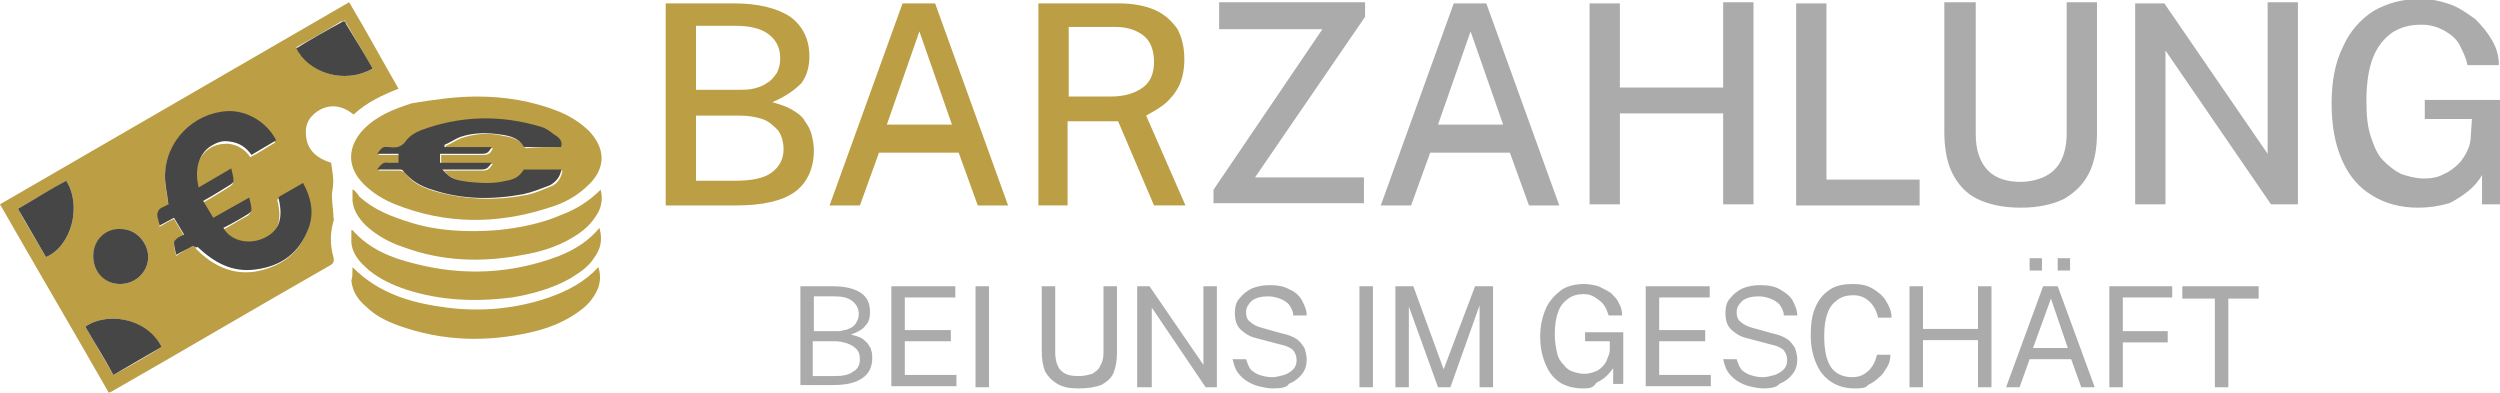 <svg xmlns="http://www.w3.org/2000/svg" xml:space="preserve" version="1.0" viewBox="0 0 222.7 35"><path fill="#BC9E44" d="M9.7 35C6.5 29.4 3.2 23.8 0 18.2c10.4-6 20.7-12 31.1-18 1.5 2.5 2.9 5.1 4.4 7.7-1.5.6-2.8 1.2-4 2.3-1-.8-2.1-1-3.2-.3-.9.6-1.2 1.4-1 2.5.2 1 .9 1.7 2.2 2.1.1.8.3 1.6.1 2.5-.1.8.1 1.6.1 2.3 0 .1.1.3 0 .4-.3 1.1-.3 2.1 0 3.2.1.4 0 .6-.4.8-6.5 3.7-12.9 7.5-19.4 11.2 0 0-.1 0-.2.1zm7.5-13.1s.1 0 0 0c.2.1.2.2.3.3 1.4 1.4 3.1 2.3 5.2 2 2.2-.4 3.9-1.5 4.7-3.7.5-1.4.2-2.7-.5-4l-2.1 1.2-.1.1c.5 2 0 3.1-1.5 3.7-1.2.5-2.8 0-3.4-1 .8-.4 1.5-.9 2.3-1.3.1-.1.2-.2.2-.3 0-.4-.1-.7-.2-1.1-1.1.6-2.1 1.2-3.2 1.8l-.9-1.5c.9-.5 1.7-1 2.5-1.5.1-.1.3-.2.2-.3 0-.4-.1-.7-.2-1.1-1 .6-2 1.1-2.9 1.7-.4-1.6 0-3 1.1-3.7.5-.3 1-.4 1.6-.4.9.1 1.5.5 2 1.2.8-.4 1.5-.9 2.2-1.3-.6-1.7-2.5-2.8-4.3-2.7-3.1.2-5.5 2.7-5.5 5.8 0 .8.2 1.6.3 2.5-.3.2-.8.3-.9.6-.1.3.1.8.1 1.2v.1c.4-.2.8-.5 1.3-.7l.9 1.5c-.3.1-.5.3-.7.4-.1.1-.2.2-.2.3 0 .4.1.7.2 1.1.5-.4 1-.6 1.5-.9zm16-15.8c-.8-1.4-1.6-2.7-2.4-4.1 0-.1-.1-.1-.1-.2-.1.1-.2.1-.3.1-1.3.8-2.7 1.6-4 2.3 1 2.2 4.2 3.4 6.8 1.9zm-27.3 10c-1.4.8-2.9 1.7-4.3 2.5.8 1.5 1.7 2.9 2.5 4.3 2.3-1 3.2-4.6 1.8-6.8zm8.5 14.8c-1.5-2.7-5-3.1-6.8-1.8.8 1.4 1.7 2.9 2.5 4.3 1.5-.8 2.9-1.6 4.3-2.5zm-3.7-5.6c1.4 0 2.5-1.1 2.5-2.4 0-1.3-1.1-2.5-2.4-2.5-1.4 0-2.5 1.1-2.5 2.4 0 1.4 1.1 2.5 2.4 2.5z"/><path fill="#BC9E44" d="M42.5 8.6c2.5 0 4.9.4 7.2 1.3 1 .4 2 1 2.8 1.8 1.4 1.5 1.5 3.2 0 4.7-1 1-2.2 1.7-3.6 2.1-4.6 1.5-9.2 1.5-13.7-.3-1-.4-2-1-2.8-1.8-1.5-1.5-1.5-3.3 0-4.9 1.2-1.2 2.7-1.8 4.3-2.3 1.8-.3 3.8-.6 5.8-.6zm7.5 4.5c0-.5-.2-.8-.5-1-.4-.3-.8-.5-1.2-.7-3.6-1.1-7.2-1.1-10.7.3-.5.2-1 .5-1.3.9-.4.6-.9.6-1.5.6h-.2c-.5-.1-.7.3-.9.6h1.9v.8h-.9c-.5-.1-.7.2-1 .6h1.9c.1 0 .3.1.4.1.6.9 1.6 1.4 2.6 1.7 2.7.8 5.4.9 8.1.4.8-.1 1.6-.5 2.4-.8.5-.2.9-.7 1-1.4h-3.2c-.1 0-.2 0-.2.1-.3.6-.9.7-1.5.9-1.1.3-2.2.3-3.4.1-.7-.1-1.3-.3-1.9-.7-.1-.1-.2-.3-.4-.4H43c.5 0 .6-.2.9-.6h-4.6v-.8H43c.5 0 .7-.1.9-.6h-4.2V13c.5-.2.9-.5 1.4-.7 1.2-.4 2.5-.5 3.7-.2.7.1 1.5.3 1.9 1 0 0 .1.1.2.1 1-.1 2.1-.1 3.1-.1zM53.4 20.3c.3 1.1.1 1.9-.5 2.7-.5.8-1.3 1.3-2.1 1.8-1.6.9-3.4 1.4-5.2 1.7-3.2.4-6.3.3-9.4-.7-1.2-.4-2.3-.9-3.3-1.7-.8-.7-1.5-1.4-1.6-2.5v-1.1h.1c1.5 1.7 3.5 2.5 5.6 3 4.3 1.1 8.6.9 12.8-.7 1.5-.6 2.7-1.4 3.6-2.5z"/><path fill="#BC9E44" d="M31.4 23.8c2.4 2.4 5.3 3.2 8.4 3.6 3.1.4 6.2.1 9.1-.9 1.7-.6 3.2-1.4 4.4-2.7.2.6.2 1.2 0 1.8-.3.8-.8 1.4-1.4 1.9-1.4 1.1-2.9 1.7-4.6 2.1-4 .9-7.9.8-11.8-.6-1.1-.4-2.1-.9-2.9-1.7-.7-.6-1.2-1.3-1.3-2.3.1-.3.1-.7.1-1.2zM53.5 16.9c.2.7.1 1.4-.2 2-.4.7-.9 1.3-1.6 1.8-1.5 1.1-3.3 1.7-5.1 2-3.6.7-7.2.6-10.7-.7-1.2-.4-2.3-1-3.3-1.9-.6-.6-1.1-1.3-1.2-2.2v-1h.1c.2.2.4.4.5.6 1.3 1.2 2.9 1.8 4.5 2.3 2.5.8 5.2.9 7.8.7 2-.2 4-.6 5.8-1.4 1.3-.5 2.4-1.2 3.4-2.2z"/><path fill="#474646" d="M17.2 21.9c-.5.3-1 .5-1.5.8-.1-.4-.2-.8-.2-1.1 0-.1.1-.2.2-.3.2-.2.5-.3.7-.4l-.9-1.5c-.4.2-.9.5-1.3.7V20c-.1-.4-.3-.9-.1-1.2.1-.3.6-.4.9-.6-.1-.9-.3-1.7-.3-2.5 0-3.1 2.5-5.6 5.5-5.8 1.8-.1 3.6 1 4.4 2.6-.7.4-1.5.9-2.2 1.3-.5-.7-1.1-1.1-2-1.2-.6-.1-1.1.1-1.6.4-1.1.7-1.5 2.1-1.1 3.7 1-.6 1.9-1.1 2.9-1.7.1.4.2.8.2 1.1 0 .1-.1.2-.2.3-.8.5-1.6 1-2.5 1.5l.9 1.5c1.1-.6 2.1-1.2 3.2-1.8.1.4.2.8.2 1.1 0 .1-.1.2-.2.3-.8.5-1.5.9-2.3 1.3.6 1.1 2.1 1.5 3.4 1 1.5-.6 2-1.7 1.5-3.7l.1-.1 2.1-1.2c.7 1.3 1 2.6.5 4-.8 2.2-2.4 3.4-4.7 3.7-2.1.3-3.7-.6-5.2-2-.2.1-.2 0-.4-.1.1 0 0 0 0 0zM33.2 6.1c-2.6 1.5-5.8.3-6.8-1.8 1.3-.8 2.7-1.6 4-2.3.1-.1.2-.1.3-.1.1.1.1.1.1.2.8 1.3 1.6 2.6 2.4 4zM5.9 16.1c1.4 2.2.5 5.8-1.8 6.8-.8-1.4-1.7-2.9-2.5-4.3 1.4-.8 2.8-1.7 4.3-2.5zM14.4 30.9c-1.4.8-2.9 1.7-4.3 2.5-.8-1.5-1.7-2.9-2.5-4.3 1.8-1.3 5.4-.9 6.8 1.8zM10.7 25.3c-1.4 0-2.4-1.1-2.4-2.5s1.1-2.5 2.5-2.4c1.3 0 2.4 1.2 2.4 2.5s-1.1 2.4-2.5 2.4zM50 13.1h-3.2c-.1 0-.1 0-.2-.1-.4-.7-1.2-.9-1.9-1-1.3-.2-2.5-.2-3.7.2-.5.2-.9.5-1.4.7v.2h4.2c-.3.5-.4.6-.9.6h-3.7v.8h4.6c-.3.4-.4.6-.9.6h-3.5l.4.4c.5.5 1.2.6 1.9.7 1.1.1 2.2.2 3.4-.1.6-.1 1.1-.3 1.5-.9 0-.1.1-.1.2-.1H50c-.1.7-.5 1.1-1 1.4-.8.3-1.5.6-2.4.8-2.7.5-5.4.5-8.1-.4-1-.3-1.9-.8-2.6-1.7-.1-.1-.2-.1-.4-.1h-1.9c.3-.4.5-.7 1-.6h.9v-.8h-1.9c.3-.4.5-.7.9-.6h.2c.6.1 1.1 0 1.5-.6.3-.4.8-.7 1.3-.9 3.5-1.3 7.1-1.4 10.7-.3.4.1.8.4 1.2.7.5.3.7.6.6 1.1z"/><path fill="#BC9E44" d="M59.3 18.3V.3h6c2.2 0 3.9.4 5.1 1.2 1.1.8 1.7 2 1.7 3.5 0 .9-.2 1.7-.7 2.4-.6.6-1.4 1.2-2.6 1.7.7.2 1.3.4 1.8.7.5.3.9.6 1.1 1 .3.4.5.8.6 1.2.1.4.2.9.2 1.4 0 1.6-.6 2.9-1.7 3.7-1.1.8-2.9 1.2-5.2 1.2h-6.3zM62 8h3.8c.4 0 .9 0 1.3-.1s.8-.2 1.2-.5c.4-.2.6-.5.9-.9.2-.4.3-.8.3-1.3 0-1-.4-1.7-1.1-2.2-.7-.5-1.7-.7-2.9-.7H62V8zm0 8.1h3.5c1.4 0 2.5-.2 3.2-.7.7-.5 1.1-1.2 1.1-2.1 0-.7-.2-1.3-.5-1.7-.4-.4-.8-.8-1.4-1s-1.3-.3-2-.3H62v5.8zM73.9 18.3l6.5-18h2.9l6.5 18h-2.7l-1.7-4.7h-7.1l-1.7 4.7h-2.7zm5.1-7.2h5.8l-2.9-8.3-2.9 8.3zM92.5 18.3V.3h7.1c1.3 0 2.4.2 3.3.6.9.4 1.5 1 2 1.7.4.8.6 1.6.6 2.7 0 1-.2 1.8-.5 2.4-.3.6-.8 1.2-1.3 1.6-.5.4-1.1.7-1.6 1l3.5 8h-2.8l-3.2-7.5h-4.5v7.5h-2.6zm2.6-9.7h3.8c1.3 0 2.2-.3 2.9-.8s1-1.3 1-2.3c0-1-.3-1.8-.9-2.3-.6-.5-1.5-.8-2.5-.8h-4.2v6.2z"/><path fill="#ABABAB" d="M108.1 18.3v-1.4l9.7-14.3h-9.2V.2h13v1.3l-9.8 14.3h9.7v2.3h-13.4zM123 18.3l6.5-18h2.9l6.5 18h-2.7l-1.7-4.7h-7.1l-1.7 4.7H123zm5.1-7.2h5.8L131 2.8l-2.9 8.3zM141.6 18.3V.3h2.7v7.5h9.2V.2h2.7v18h-2.7v-8.1h-9.2v8.1h-2.7zM160 18.3V.3h2.7V16h8.3v2.3h-11zM180 18.5c-1.6 0-2.9-.3-3.9-.8s-1.7-1.3-2.2-2.3c-.5-1-.7-2.3-.7-3.7V.2h2.8V12c0 1.4.4 2.5 1.1 3.2.7.7 1.7 1 2.9 1 .8 0 1.6-.2 2.2-.5.6-.3 1.1-.8 1.4-1.4.3-.6.5-1.4.5-2.4V.2h2.7v11.6c0 1.4-.2 2.6-.7 3.6-.5 1-1.2 1.7-2.2 2.3-1 .5-2.3.8-3.9.8zM190.2 18.3V.3h2.6l9.2 13.4V.2h2.7v18h-2.4l-9.4-13.7v13.7h-2.7zM215.4 18.5c-1.6 0-3-.4-4.1-1.1-1.2-.7-2.1-1.8-2.7-3.2-.6-1.4-.9-3-.9-5 0-1.9.3-3.6 1-5 .6-1.4 1.6-2.5 2.7-3.2 1.2-.7 2.6-1.1 4.2-1.1 1 0 1.8.2 2.7.5.8.3 1.5.8 2.2 1.3.6.6 1.1 1.2 1.5 1.9s.6 1.4.6 2.2h-2.8c-.1-.6-.4-1.2-.7-1.8s-.9-1-1.4-1.3c-.6-.3-1.2-.5-2-.5-1 0-1.8.2-2.6.7-.7.5-1.3 1.2-1.7 2.2-.4 1-.6 2.3-.6 3.9 0 1.3.1 2.3.4 3.2.3.9.6 1.6 1.1 2.1.5.5 1 .9 1.6 1.2.6.2 1.3.4 2 .4s1.3-.1 1.8-.4c.5-.2 1-.6 1.3-.9.4-.4.6-.8.8-1.2.2-.4.3-.9.3-1.3l.1-1.5H216V8.9h7v9.3h-1.9v-2.6c-.3.5-.7 1-1.2 1.4-.5.4-1.1.8-1.7 1.1-1.1.3-1.9.4-2.8.4z"/><g fill="#ABABAB"><path d="M71.3 34.5v-9h2.9c1.1 0 1.9.2 2.5.6.6.4.8 1 .8 1.7 0 .5-.1.9-.4 1.2-.2.3-.7.6-1.3.8.4.1.7.2.9.3.2.1.4.3.6.5.1.2.3.4.3.6.1.2.1.5.1.7 0 .8-.3 1.4-.9 1.8-.6.4-1.4.6-2.6.6h-2.9zm1.2-5h2c.2 0 .5 0 .7-.1.2 0 .4-.1.6-.2.2-.1.4-.3.5-.5.1-.2.2-.4.2-.7 0-.5-.2-.9-.6-1.2-.4-.3-.9-.4-1.6-.4h-1.8v3.1zm0 4h1.8c.8 0 1.3-.1 1.7-.4.4-.2.6-.6.6-1.1 0-.4-.1-.7-.3-.9-.2-.2-.5-.4-.8-.5-.3-.1-.7-.2-1.1-.2h-2v3.1zM79.4 34.5v-9h5.7v1h-4.5v2.9h4.1v1h-4.1v3h4.6v1h-5.8zM86.9 34.5v-9h1.2v9h-1.2zM96.1 34.6c-.8 0-1.4-.1-1.9-.4-.5-.3-.8-.6-1.1-1.1-.2-.5-.3-1.1-.3-1.8v-5.8H94v5.9c0 .7.2 1.3.5 1.6.4.4.9.5 1.6.5.5 0 .8-.1 1.2-.2.3-.2.6-.4.7-.7.2-.3.3-.7.3-1.2v-5.9h1.2v5.9c0 .7-.1 1.3-.3 1.8-.2.5-.6.8-1.1 1.1-.6.2-1.2.3-2 .3zM101.3 34.5v-9h1.1l4.8 7v-7h1.2v9h-1l-4.8-7.1v7.1h-1.3zM113.4 34.6c-.4 0-.9-.1-1.3-.2s-.8-.3-1.1-.5c-.3-.2-.6-.5-.8-.8-.2-.3-.3-.7-.4-1.1h1.2c.1.3.2.6.4.9.2.2.5.4.8.5.3.1.7.2 1.1.2.4 0 .7-.1 1.1-.2.3-.1.6-.3.8-.5.2-.2.3-.5.3-.8 0-.4-.1-.6-.3-.9-.2-.2-.6-.4-1.1-.5l-1.9-.5c-.4-.1-.8-.2-1.1-.4-.3-.2-.6-.4-.8-.7-.2-.3-.3-.7-.3-1.2s.1-1 .4-1.3c.3-.4.7-.7 1.1-.9.5-.2 1-.3 1.6-.3.7 0 1.3.1 1.8.4.5.2.9.6 1.1 1 .2.4.4.8.4 1.3h-1.2c0-.4-.2-.7-.4-1-.2-.2-.5-.4-.8-.5s-.6-.2-1-.2c-.6 0-1.1.1-1.5.4-.3.3-.5.6-.5 1s.1.7.4.9c.2.2.6.4 1 .5l1.8.5c.5.1 1 .3 1.3.5.3.2.5.5.7.8.1.3.2.7.2 1 0 .5-.1.9-.4 1.3-.3.4-.7.7-1.2.9-.1.3-.7.4-1.4.4zM121.1 34.5v-9h1.2v9h-1.2zM124.3 34.5v-9h1.6l2.7 7.4 2.8-7.4h1.6v9h-1.2v-7.3l-2.6 7.3h-1.1l-2.6-7.2v7.2h-1.2zM141 34.6c-.8 0-1.5-.2-2-.5-.6-.4-1-.9-1.3-1.6-.3-.7-.5-1.5-.5-2.5s.2-1.8.5-2.5.8-1.2 1.3-1.6 1.3-.6 2.1-.6c.5 0 .9.1 1.3.2.4.2.8.4 1.1.6.3.3.6.6.7.9.2.3.3.7.3 1.1h-1.2c-.1-.3-.2-.6-.4-.9-.2-.3-.5-.5-.8-.7-.3-.2-.6-.3-1-.3-.5 0-1 .1-1.4.4-.4.3-.7.6-.9 1.2-.2.5-.3 1.2-.3 2 0 .6.1 1.2.2 1.6.1.5.3.8.6 1.1.2.3.5.5.8.6.3.1.7.2 1 .2.4 0 .7-.1 1-.2.3-.1.5-.3.7-.5.2-.2.3-.4.4-.7.1-.2.2-.5.2-.7v-.8h-2.2v-.8h3.4v4.6h-.9v-1.4c-.2.3-.4.5-.6.7-.2.2-.5.4-.9.6-.3.5-.7.5-1.2.5zM146.6 34.5v-9h5.7v1h-4.5v2.9h4.1v1h-4.1v3h4.6v1h-5.8zM157.1 34.6c-.4 0-.9-.1-1.3-.2s-.8-.3-1.1-.5c-.3-.2-.6-.5-.8-.8-.2-.3-.3-.7-.4-1.1h1.2c.1.3.2.6.4.9.2.2.5.4.8.5.3.1.7.2 1.1.2.4 0 .7-.1 1.1-.2.3-.1.6-.3.8-.5.2-.2.3-.5.3-.8 0-.4-.1-.6-.3-.9-.2-.2-.6-.4-1.1-.5l-1.9-.5c-.4-.1-.8-.2-1.1-.4-.3-.2-.6-.4-.8-.7-.2-.3-.3-.7-.3-1.2s.1-1 .4-1.3c.3-.4.7-.7 1.1-.9.5-.2 1-.3 1.6-.3.7 0 1.3.1 1.8.4s.9.6 1.1 1c.2.4.4.8.4 1.3h-1.2c0-.4-.2-.7-.4-1-.2-.2-.5-.4-.8-.5s-.6-.2-1-.2c-.6 0-1.1.1-1.5.4-.3.3-.5.6-.5 1s.1.7.4.9c.2.2.6.4 1 .5l1.8.5c.5.1 1 .3 1.3.5.3.2.5.5.7.8.1.3.2.7.2 1 0 .5-.1.9-.4 1.3-.3.4-.7.7-1.2.9-.2.3-.8.4-1.4.4zM165.2 34.6c-.8 0-1.5-.2-2.1-.6-.6-.4-1-.9-1.3-1.6-.3-.7-.5-1.5-.5-2.5s.1-1.8.4-2.5c.3-.7.7-1.2 1.3-1.6.6-.4 1.3-.5 2.1-.5.6 0 1.2.1 1.7.4.5.3.9.6 1.2 1.1s.5.9.5 1.5h-1.2c-.1-.4-.2-.7-.4-1-.2-.3-.4-.5-.7-.7-.3-.2-.7-.3-1.1-.3-.5 0-1 .1-1.4.4-.4.3-.7.6-.9 1.2-.2.5-.3 1.2-.3 2 0 1.3.2 2.2.6 2.8.4.6 1.1.9 1.9.9.4 0 .8-.1 1.1-.3.3-.2.5-.4.7-.7.2-.3.3-.6.4-1h1.2c0 .4-.1.8-.3 1.1s-.4.7-.7.9c-.3.3-.6.5-1 .7-.2.3-.7.3-1.2.3zM170.1 34.5v-9h1.2v3.8h4.9v-3.8h1.2v9h-1.2v-4.2h-4.9v4.2h-1.2zM178.7 34.5l3.3-9h1.3l3.3 9h-1.2l-.9-2.5h-3.7l-.9 2.5h-1.2zm2.1-10.4V23h1.1v1.1h-1.1zm.3 6.9h3.1l-1.5-4.4-1.6 4.4zm2.2-6.9V23h1.1v1.1h-1.1zM187.9 34.5v-9h5.6v1h-4.4v3h4v1h-4v4h-1.2zM197.3 34.5v-7.9h-2.9v-1.1h6.8v1.1h-2.7v7.9h-1.2z"/></g></svg>
